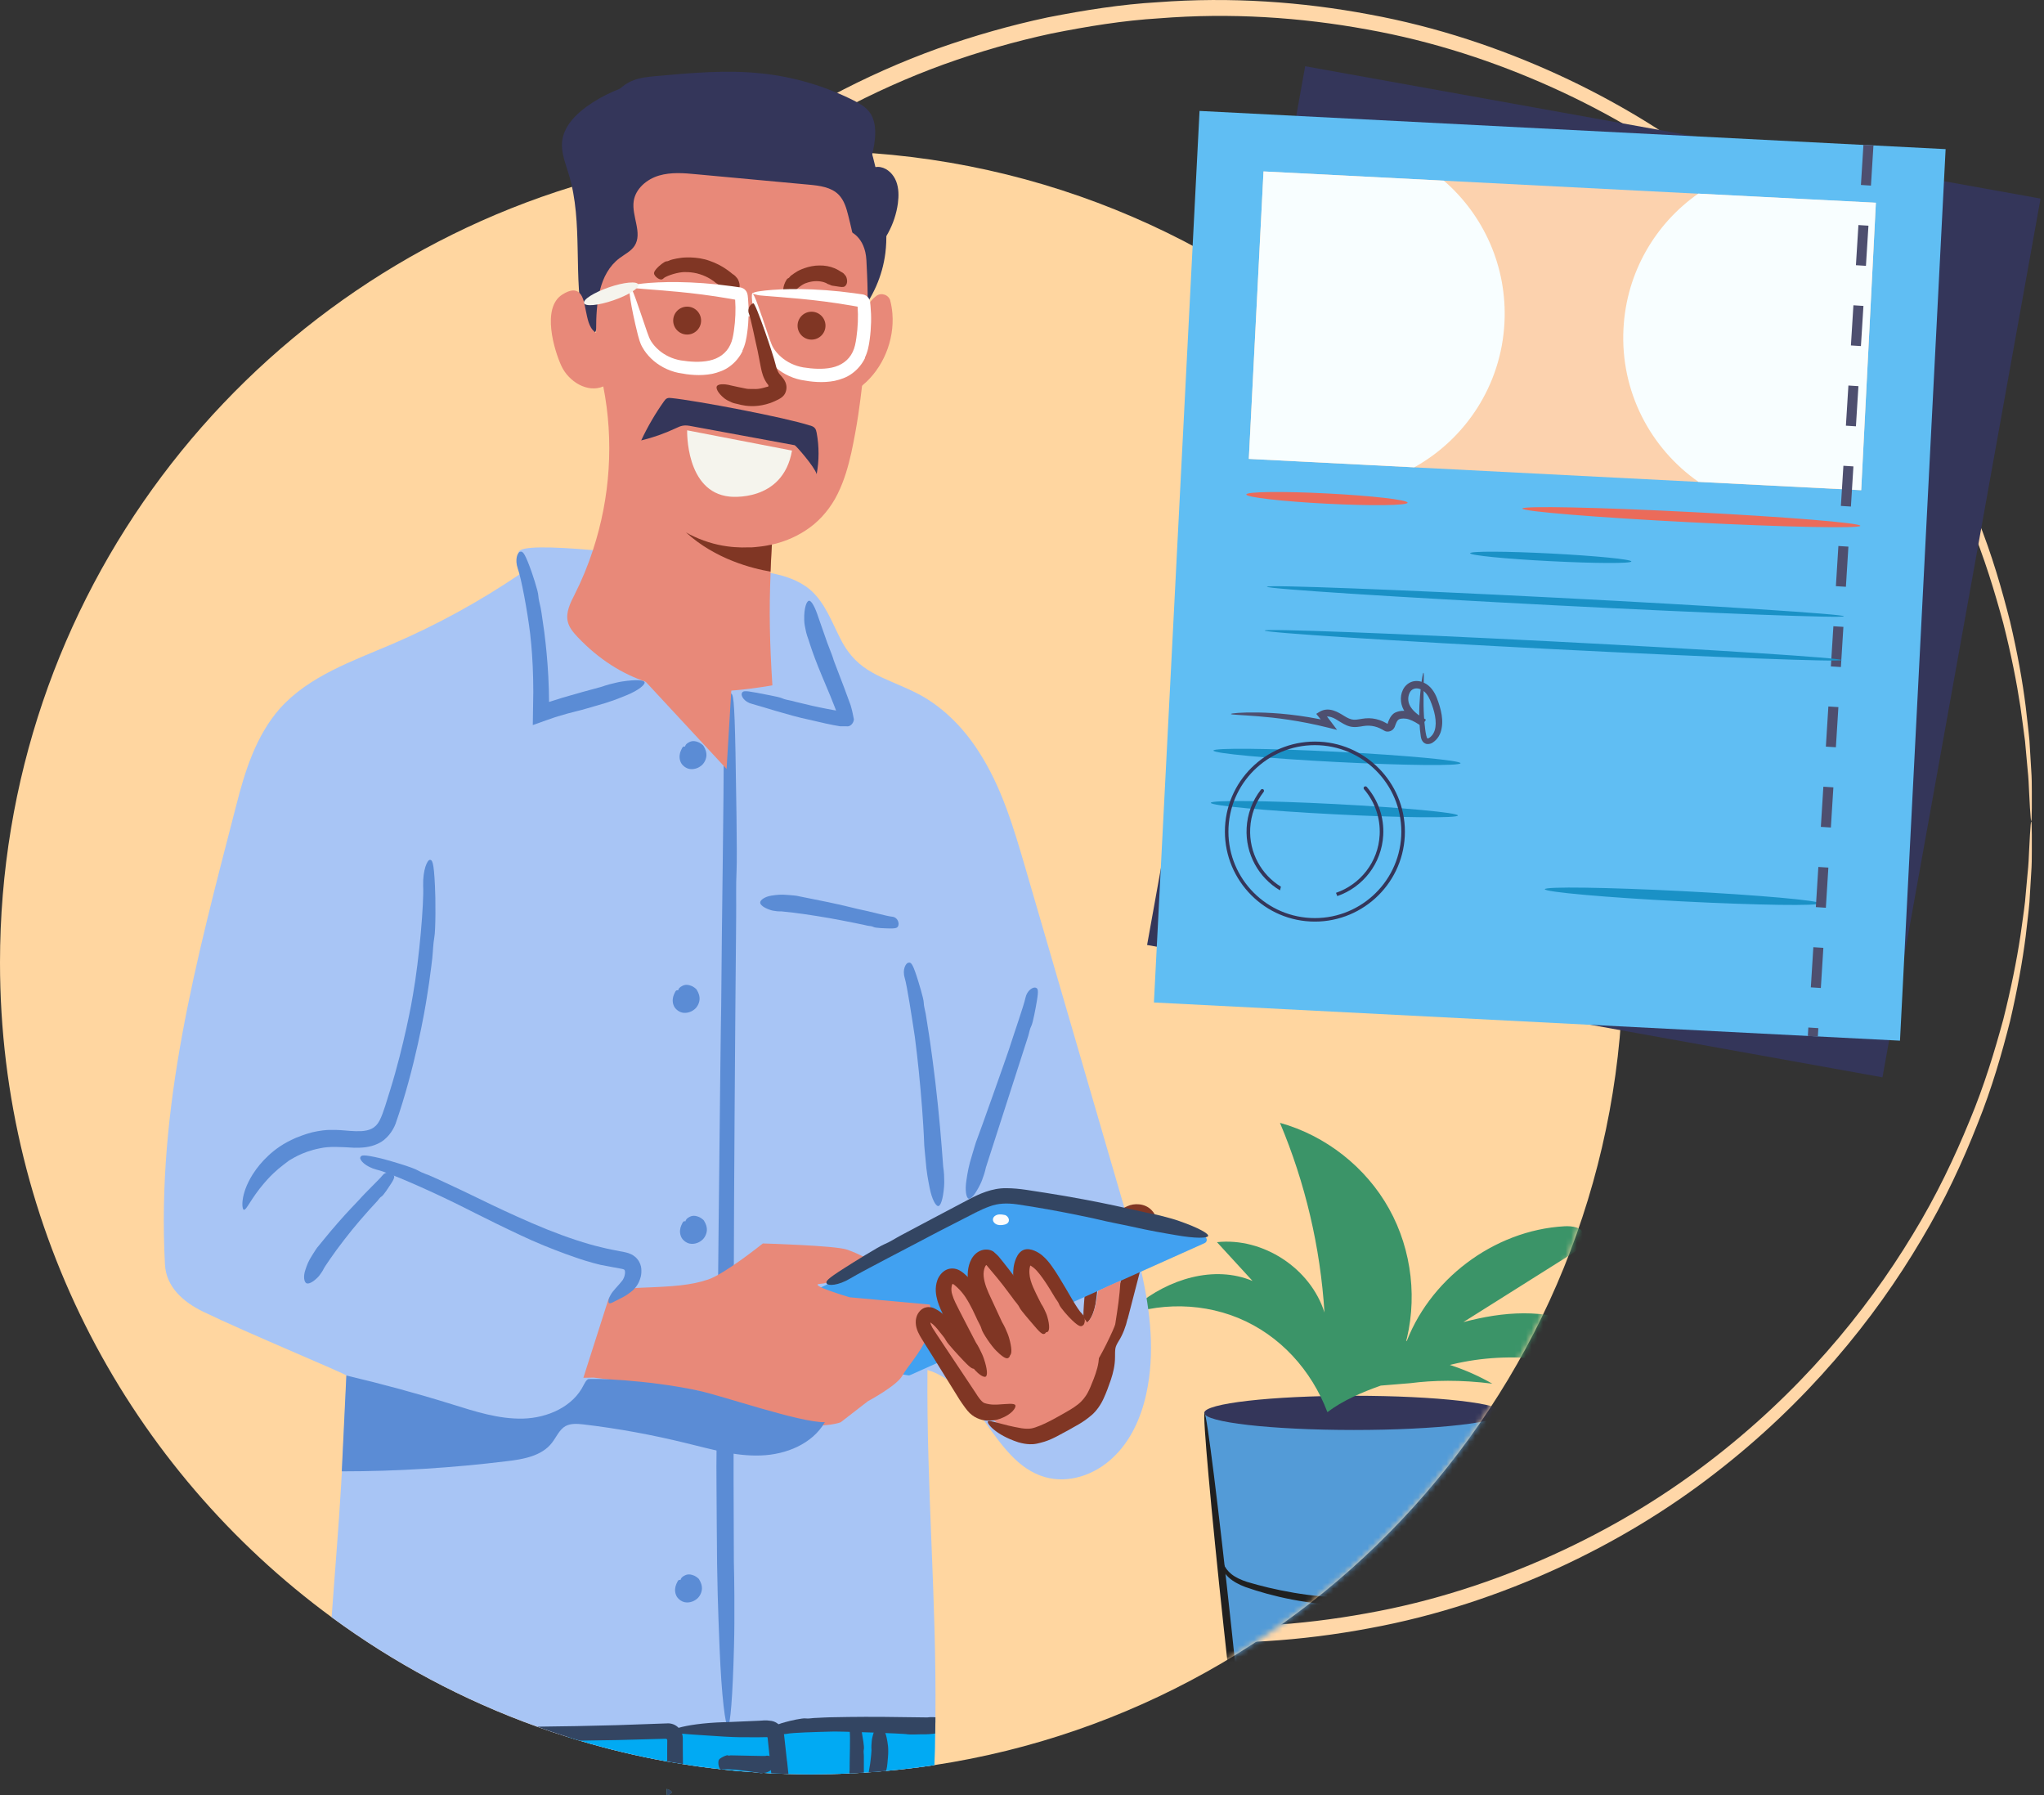 <svg width="361" height="317" viewBox="0 0 361 317" fill="none" xmlns="http://www.w3.org/2000/svg">
<rect x="0" y="0" width="361" height="317" fill="#333333" stroke="none"/>
<g clip-path="url(#clip0_1596_17890)">
<path d="M69.894 144.995C69.945 137.121 70.577 129.297 71.79 121.625C72.978 113.941 74.938 106.433 77.326 99.153C78.489 95.5 79.93 91.962 81.333 88.423C82.117 86.691 82.9 84.96 83.684 83.228C84.429 81.484 85.377 79.841 86.212 78.147C89.725 71.474 93.618 65.04 98.067 59.1C115.635 35.086 140.003 17.796 165.623 8.569C172.056 6.294 178.54 4.449 185.036 3.071C191.545 1.795 198.042 0.758 204.488 0.392C217.367 -0.582 229.968 0.316 241.874 2.553C253.793 4.739 264.966 8.506 275.178 13.182C285.39 17.871 294.655 23.534 302.782 29.828C319.111 42.391 331.055 57.103 339.321 71.132C343.505 78.134 346.677 85.073 349.243 91.557C351.859 98.041 353.591 104.196 355.006 109.745C356.321 115.331 357.218 120.349 357.762 124.722C358.002 126.908 358.267 128.931 358.431 130.789C358.545 132.647 358.646 134.328 358.735 135.832C358.848 137.336 358.849 138.663 358.849 139.8C358.849 140.938 358.849 141.898 358.849 142.669C358.836 144.211 358.798 144.995 358.747 144.995C358.697 144.995 358.621 144.211 358.52 142.669C358.482 141.898 358.431 140.95 358.368 139.813C358.318 138.675 358.267 137.348 358.103 135.857C357.964 134.366 357.812 132.697 357.648 130.852C357.433 129.019 357.117 127.01 356.839 124.848C356.182 120.513 355.208 115.559 353.806 110.048C352.314 104.575 350.507 98.508 347.84 92.126C345.224 85.743 342.013 78.931 337.804 72.055C329.488 58.291 317.595 43.895 301.429 31.648C293.378 25.505 284.24 19.995 274.179 15.457C264.119 10.92 253.135 7.28 241.419 5.194C229.728 3.058 217.354 2.224 204.728 3.235C198.408 3.615 192.051 4.651 185.668 5.928C179.298 7.293 172.953 9.125 166.672 11.375C141.608 20.488 117.797 37.462 100.645 60.983C96.297 66.81 92.506 73.104 89.068 79.638C88.246 81.294 87.324 82.899 86.591 84.606C85.832 86.299 85.061 87.993 84.303 89.686C82.938 93.15 81.522 96.6 80.385 100.19C78.059 107.305 76.138 114.649 74.988 122.169C73.8 129.676 73.181 137.323 73.13 145.033C73.181 152.73 73.8 160.377 74.988 167.897C76.138 175.417 78.059 182.748 80.385 189.876C81.51 193.453 82.925 196.916 84.303 200.379C85.074 202.073 85.832 203.767 86.591 205.46C87.324 207.166 88.246 208.772 89.068 210.427C92.493 216.962 96.297 223.256 100.645 229.083C117.797 252.604 141.608 269.591 166.672 278.691C172.966 280.928 179.311 282.761 185.668 284.138C192.051 285.415 198.396 286.451 204.728 286.83C217.354 287.829 229.728 287.007 241.419 284.871C253.135 282.786 264.119 279.146 274.179 274.608C284.24 270.058 293.391 264.56 301.429 258.418C317.595 246.158 329.488 231.775 337.804 218.011C342.013 211.135 345.224 204.323 347.84 197.94C350.507 191.557 352.314 185.49 353.806 180.018C355.196 174.507 356.182 169.553 356.839 165.217C357.13 163.044 357.446 161.047 357.648 159.214C357.812 157.369 357.964 155.7 358.103 154.209C358.267 152.717 358.318 151.39 358.368 150.253C358.431 149.115 358.482 148.155 358.52 147.396C358.608 145.854 358.684 145.071 358.747 145.071C358.811 145.071 358.836 145.854 358.849 147.396C358.849 148.167 358.849 149.128 358.849 150.265C358.849 151.416 358.848 152.743 358.735 154.234C358.646 155.738 358.545 157.419 358.431 159.277C358.28 161.135 358.002 163.145 357.762 165.344C357.205 169.717 356.308 174.735 355.006 180.321C353.591 185.87 351.859 192.025 349.243 198.509C346.69 205.005 343.517 211.931 339.321 218.933C331.043 232.963 319.111 247.662 302.782 260.238C294.655 266.532 285.39 272.194 275.178 276.883C264.966 281.56 253.793 285.326 241.874 287.513C229.968 289.75 217.367 290.647 204.488 289.674C198.042 289.308 191.558 288.271 185.036 286.995C178.54 285.617 172.056 283.772 165.623 281.497C139.991 272.27 115.623 254.98 98.067 230.966C93.618 225.013 89.725 218.592 86.212 211.919C85.377 210.225 84.429 208.582 83.684 206.838C82.9 205.106 82.117 203.375 81.333 201.643C79.93 198.104 78.476 194.565 77.326 190.913C74.938 183.633 72.966 176.125 71.79 168.44C70.577 160.756 69.945 152.945 69.894 145.071V144.995Z" fill="#FFD7A8"/>
<path d="M286.666 169.969C286.666 241.759 233.898 301.226 165.028 311.678C162.21 312.108 159.366 312.449 156.497 312.702C155.473 312.803 154.449 312.892 153.425 312.955C153.135 312.98 152.857 312.993 152.566 313.005C151.719 313.069 150.872 313.119 150.025 313.145C147.814 313.258 145.577 313.309 143.339 313.309C141.962 313.309 140.597 313.284 139.232 313.246C138.221 313.22 137.21 313.182 136.198 313.132C135.769 313.107 135.326 313.094 134.884 313.056H134.833C134.454 313.043 134.088 313.018 133.708 312.98H133.696C131.636 312.854 129.588 312.677 127.553 312.437C127.44 312.437 127.338 312.424 127.225 312.399C125 312.159 122.788 311.868 120.602 311.501C119.667 311.362 118.744 311.211 117.821 311.046C112.576 310.099 107.432 308.873 102.402 307.368H102.389L100.089 306.661C98.344 306.117 96.6 305.536 94.881 304.904C81.787 300.215 69.578 293.655 58.569 285.566C23.054 259.479 0 217.416 0 169.969C0 105.536 42.518 51.036 101.037 32.987C114.409 28.867 128.615 26.643 143.339 26.643C143.858 26.643 144.388 26.643 144.907 26.668H144.919C147.978 26.68 150.986 26.807 153.994 27.034C154.019 27.034 154.045 27.034 154.083 27.047C228.223 32.532 286.666 94.426 286.666 169.969Z" fill="#FFD6A0"/>
<mask id="mask0_1596_17890" style="mask-type:luminance" maskUnits="userSpaceOnUse" x="0" y="26" width="287" height="288">
<path d="M286.666 169.97C286.666 241.76 233.898 301.227 165.028 311.679C162.21 312.109 159.366 312.45 156.497 312.703C155.473 312.804 154.449 312.893 153.425 312.956C153.135 312.981 152.857 312.994 152.566 313.006C151.719 313.07 150.872 313.12 150.025 313.145C147.814 313.259 145.577 313.31 143.339 313.31C141.962 313.31 140.597 313.285 139.232 313.247C138.221 313.221 137.21 313.183 136.198 313.133C135.769 313.108 135.326 313.095 134.884 313.057H134.833C134.454 313.044 134.088 313.019 133.708 312.981H133.696C131.636 312.855 129.588 312.678 127.553 312.438C127.44 312.438 127.338 312.425 127.225 312.4C125 312.16 122.788 311.869 120.602 311.502C119.667 311.363 118.744 311.212 117.821 311.047C112.576 310.099 107.432 308.874 102.402 307.369H102.389L100.089 306.662C98.344 306.118 96.6 305.537 94.881 304.905C81.787 300.216 69.578 293.656 58.569 285.567C23.054 259.48 0 217.417 0 169.97C0 105.536 42.518 51.037 101.037 32.988C114.409 28.868 128.615 26.644 143.339 26.644C143.858 26.644 144.388 26.644 144.907 26.669H144.919C147.978 26.681 150.986 26.808 153.994 27.035C154.019 27.035 154.045 27.035 154.083 27.048C228.223 32.533 286.666 94.427 286.666 169.97Z" fill="white"/>
</mask>
<g mask="url(#mask0_1596_17890)">
<path d="M265.543 249.482C265.543 249.482 261.701 283.014 259.995 293.289C255.343 301.126 222.457 300.784 217.805 292.948C216.099 282.672 212.699 249.482 212.699 249.482L239.127 248.585L265.556 249.482H265.543Z" fill="#539BD7"/>
<path d="M239.116 252.503C253.712 252.503 265.544 251.151 265.544 249.483C265.544 247.814 253.712 246.462 239.116 246.462C224.52 246.462 212.688 247.814 212.688 249.483C212.688 251.151 224.52 252.503 239.116 252.503Z" fill="#34365A"/>
<path d="M238.764 282.129C246.094 282.18 252.641 280.676 257.128 279.02C258.241 278.603 259.176 278.123 259.896 277.554C260.617 276.998 261.084 276.353 261.375 275.785C261.956 274.622 261.83 273.838 261.956 273.838C262.02 273.8 262.348 274.622 261.855 275.999C261.602 276.669 261.135 277.44 260.376 278.135C259.631 278.831 258.62 279.425 257.482 279.918C252.97 281.851 246.271 283.558 238.751 283.494C231.231 283.456 224.583 281.864 219.957 280.234C218.794 279.804 217.758 279.235 216.999 278.54C216.241 277.832 215.811 277.023 215.609 276.328C215.217 274.9 215.723 274.116 215.761 274.167C215.887 274.179 215.609 274.95 216.102 276.151C216.342 276.733 216.797 277.402 217.492 277.958C218.2 278.527 219.148 278.97 220.273 279.336C224.848 280.701 231.433 282.117 238.751 282.155L238.764 282.129Z" fill="#202020"/>
<path d="M217.464 287.223C219.701 308.04 221.218 324.951 220.839 325.001C220.472 325.039 218.361 308.191 216.124 287.375C213.887 266.558 212.37 249.647 212.75 249.597C213.129 249.546 215.227 266.407 217.464 287.223Z" fill="#202020"/>
<path d="M262.167 285.529C259.93 306.346 257.82 323.193 257.453 323.156C257.087 323.118 258.603 306.207 260.828 285.377C263.065 264.561 265.176 249.457 265.542 249.495C265.909 249.533 264.392 264.7 262.167 285.529Z" fill="#202020"/>
<path d="M236.74 245.249C239.091 240.522 244.437 238.222 249.404 236.402C256.179 233.924 263.231 231.637 270.448 231.927C277.665 232.218 285.147 235.618 288.484 242.013C288.686 242.392 288.876 242.835 288.749 243.252C288.459 244.225 287.031 243.998 286.095 243.606C276.275 239.397 264.773 238.436 254.498 241.445C248.153 243.302 239.672 245.363 234.439 249.357C231.634 241.95 226.085 235.77 218.691 232.724C211.436 229.741 202.905 230.019 195.852 233.469C193.059 234.834 190.43 236.743 188.762 239.372C187.094 242.001 186.5 245.426 187.726 248.295C191.315 241.874 195.044 235.289 200.693 230.575C206.343 225.861 214.444 223.333 221.219 226.189C219.121 223.902 217.023 221.614 214.937 219.339C223.077 218.467 231.457 223.952 233.921 231.763C233.201 220.261 230.534 208.886 226.06 198.27C234.149 200.519 241.252 206.106 245.334 213.449C249.417 220.78 250.428 229.766 248.077 237.83C252.172 226.025 263.813 217.228 276.3 216.533C277.665 216.457 279.371 216.697 279.801 217.999C280.256 219.389 278.84 220.628 277.602 221.399C268.059 227.403 258.517 233.419 248.974 239.422C254.093 240.092 259.086 241.761 263.56 244.326C257.91 243.606 253.095 243.72 249.088 244.238" fill="#3B9468"/>
</g>
<path d="M118.616 316.457C118.616 316.621 118.338 316.823 117.807 317C117.782 316.886 117.77 316.76 117.77 316.633C117.77 316.52 117.77 316.267 117.77 315.9C118.313 316.09 118.604 316.28 118.604 316.457H118.616Z" fill="#FFA902"/>
<path d="M202.441 246.158C201.519 250.354 199.673 254.512 196.488 257.444C193.341 260.415 188.741 262.032 184.544 260.819C179.742 259.441 176.797 255.043 173.763 250.796C171.804 248.041 169.795 245.349 167.229 243.579C166.192 242.846 165.055 242.278 163.804 241.911C163.614 262.791 165.421 282.432 165.207 303.223V303.868L165.156 306.067C165.143 307.925 165.106 309.795 165.03 311.679C162.211 312.108 159.367 312.45 156.498 312.702C155.475 312.804 154.451 312.892 153.427 312.955C153.136 312.98 152.858 312.993 152.568 313.006C151.721 313.069 150.874 313.119 150.027 313.145C147.815 313.259 145.578 313.309 143.341 313.309C141.963 313.309 140.598 313.284 139.233 313.246C138.222 313.221 137.211 313.183 136.2 313.132C135.77 313.107 135.328 313.094 134.886 313.056H134.835C134.734 313.069 134.241 313.132 134.127 313.056C134.102 313.044 133.95 313.018 133.71 312.98H133.697C131.637 312.854 129.59 312.677 127.555 312.437C127.517 312.45 127.479 312.45 127.454 312.462C127.365 312.5 127.289 312.475 127.226 312.399C125.002 312.159 122.79 311.868 120.603 311.502C119.668 311.363 118.745 311.211 117.823 311.047C112.578 310.099 107.434 308.873 102.403 307.369H102.391L100.09 306.661C98.346 306.117 96.602 305.536 94.883 304.904C81.789 300.215 69.58 293.655 58.571 285.566C59.127 277.755 59.784 270.172 60.277 261.767C60.303 261.173 60.328 260.516 60.404 259.821C60.454 258.708 60.517 257.495 60.568 256.244C60.631 254.993 60.694 253.691 60.758 252.401C60.795 251.542 60.833 250.708 60.871 249.899C60.871 249.848 60.871 249.785 60.884 249.735C60.897 249.482 60.909 249.242 60.922 248.989C60.985 247.51 61.048 246.17 61.099 245.109C61.111 244.818 61.124 244.553 61.137 244.3C61.149 243.984 61.162 243.718 61.175 243.478C61.187 243.251 61.2 243.049 61.2 242.897C61.2 242.644 43.455 235.288 35.897 231.623C32.332 229.891 29.349 227.237 29.135 223.294C27.643 195.387 34.544 170.02 41.685 142.353C43.252 136.16 45.224 129.866 49.458 125.076C54.59 119.363 62.249 116.734 69.339 113.701C77.15 110.339 84.683 106.206 91.736 101.441C92.052 101.226 92.368 101.011 92.684 100.796C92.343 99.734 91.976 98.66 91.597 97.611C91.597 97.598 91.584 97.586 91.584 97.573C91.584 96.36 97.423 96.499 104.716 97.143C116.104 98.142 131.043 100.392 132.737 100.657C133.836 100.796 134.961 100.948 136.074 101.175C138.614 101.656 141.079 102.464 143.038 104.095C145.692 106.345 146.893 109.833 148.51 112.942C151.481 118.794 155.98 119.502 161.339 122.118C166.155 124.393 170.098 128.375 172.916 132.811C176.948 139.054 179.059 146.284 181.144 153.425C186.933 173.344 192.772 193.276 198.561 213.195C198.561 213.208 198.574 213.233 198.574 213.246C198.7 213.688 198.839 214.143 198.966 214.598C199.067 214.965 199.18 215.331 199.281 215.698C199.307 215.786 199.332 215.875 199.357 215.976C199.408 216.153 199.458 216.33 199.509 216.507C199.699 217.151 199.876 217.808 200.065 218.466C200.141 218.756 200.217 219.047 200.293 219.325C200.71 220.867 201.102 222.409 201.455 223.964C201.506 224.153 201.544 224.318 201.569 224.494C203.2 231.699 204.008 239.004 202.441 246.158Z" fill="#A8C5F5"/>
<path d="M129.055 122.447C129.497 122.51 129.712 123.206 129.901 133.001C129.99 137.93 130.217 150.822 130.091 153.653C129.952 156.484 130.053 159.164 130.015 161.957L129.99 165.294C129.952 169.755 129.914 174.141 129.876 178.16C129.851 182.546 129.636 206.548 129.585 229.639C129.585 241.191 129.56 252.516 129.56 261.047C129.585 269.578 129.611 275.342 129.611 275.746C129.649 277.377 129.699 280.157 129.699 281.712C129.699 286.262 129.724 287.425 129.636 290.673C129.408 299.659 128.979 304.753 128.549 304.803C128.132 304.841 127.437 299.773 127.083 290.863C126.83 284.417 126.628 279.652 126.59 269.288C126.59 267.405 126.489 258.355 126.552 256.13C126.527 253.944 127.26 181.257 127.374 177.629C127.475 162.627 127.866 139.447 127.803 132.849C127.74 126.252 128.625 122.409 129.067 122.473L129.055 122.447Z" fill="#5B8CD5"/>
<path d="M103.158 57.849C101.111 48.977 103.095 39.447 100.441 30.726C99.872 28.843 99.076 26.934 99.278 24.988C99.556 22.435 101.49 20.362 103.563 18.858C109.516 14.523 117.162 13.233 124.531 13.183C132.709 13.132 141.151 14.561 148.014 19.022C149.417 19.932 150.77 20.994 151.781 22.321C153.411 24.47 154.068 27.174 154.688 29.803C155.838 34.682 156.988 39.7 156.369 44.679C155.863 48.711 154.157 52.592 151.528 55.701C151.06 50.708 150.593 45.716 150.112 40.723C149.948 38.916 149.695 36.944 148.381 35.693C146.927 34.303 144.678 34.29 142.668 34.366C134.263 34.669 125.858 34.96 117.453 35.263C116.606 35.289 115.671 35.352 115.026 35.908C113.864 36.919 114.306 38.764 114.18 40.306C113.838 44.515 108.833 46.702 107.102 50.557C106.356 52.212 106.255 54.083 105.952 55.878C105.648 57.672 105.016 59.556 103.563 60.643C103.083 59.227 102.602 57.824 102.122 56.408L103.184 57.875L103.158 57.849Z" fill="#34365A"/>
<path d="M152.264 68.111C152.264 68.111 152.264 68.111 152.239 68.111C151.708 68.541 151.164 68.933 150.57 69.274C150.899 76.491 148.396 83.809 143.695 89.307C142.165 91.101 142.001 92.138 139.764 94.135L136.402 95.159C136.377 95.487 136.364 95.816 136.339 96.132C136.238 97.813 136.162 99.393 136.098 100.922C136.098 100.998 136.098 101.074 136.098 101.149C135.82 107.836 135.934 113.586 136.414 121.018C135.568 121.157 134.733 121.309 133.912 121.41C126.897 122.434 120.3 122.484 114.208 120.437C109.885 118.996 105.815 116.481 102.024 112.499C101.278 111.703 100.532 110.844 100.279 109.769C99.888 108.114 100.747 106.433 101.518 104.916C102.782 102.413 103.856 99.797 104.728 97.118C107.774 87.866 108.444 77.818 106.548 68.237C103.755 69.438 100.431 67.378 99.154 64.623C97.878 61.867 95.616 54.385 99.281 52.034C100.81 51.048 101.733 51.149 102.314 51.693C103.085 52.413 103.262 53.955 103.452 54.789C103.755 56.18 103.97 57.81 105.095 58.657C105.158 58.695 105.221 58.745 105.284 58.783V58.227C105.284 53.563 105.739 48.343 109.43 45.576C110.34 44.893 111.427 44.375 112.059 43.427C113.538 41.177 111.528 38.182 111.92 35.515C112.249 33.303 114.246 31.635 116.382 31.003C118.53 30.371 120.818 30.56 123.03 30.775C129.653 31.395 136.25 32.001 142.86 32.608C144.756 32.785 146.804 33.038 148.131 34.39C149.079 35.363 149.483 36.728 149.812 38.055C150.279 39.888 150.697 41.746 151.05 43.617C151.758 47.181 152.239 50.783 152.529 54.398L152.63 55.813C152.719 55.181 152.921 54.575 153.237 54.019C153.427 53.677 153.641 53.361 153.894 53.071C154.16 52.767 154.45 52.489 154.779 52.249C155.664 51.592 156.991 52.059 157.244 53.134C157.244 53.134 157.244 53.134 157.244 53.146C157.433 53.867 157.547 54.625 157.61 55.358C157.989 60.098 155.967 65.052 152.289 68.073L152.264 68.111Z" fill="#E88979"/>
<path d="M153.222 53.363C153.222 53.615 153.222 53.843 153.197 54.058C153.197 54.361 153.172 54.601 153.159 54.778C153.007 55.992 153.071 57.129 153.007 58.33L152.932 59.758C152.818 61.667 152.679 63.55 152.527 65.269C152.502 65.458 152.489 65.724 152.464 66.065C152.413 66.583 152.338 67.266 152.249 68.1V68.138C152.097 69.515 151.87 71.272 151.579 73.269C151.276 75.279 150.871 77.529 150.366 79.892C149.835 82.256 149.14 84.783 147.964 87.16C146.814 89.536 145.032 91.697 143.01 93.163C140.988 94.642 138.826 95.527 136.931 96.019C136.931 96.019 136.931 96.019 136.905 96.019C136.716 96.057 136.526 96.108 136.349 96.146C136.273 96.171 136.198 96.184 136.134 96.197C136.134 96.197 136.109 96.197 136.096 96.197C135.882 96.234 135.679 96.272 135.477 96.323C135.351 96.348 135.237 96.361 135.098 96.386C134.693 96.449 134.302 96.513 133.948 96.538C133.733 96.576 133.518 96.588 133.316 96.601C133.152 96.601 132.987 96.626 132.823 96.639C132.747 96.639 132.671 96.639 132.595 96.639C132.469 96.639 132.343 96.639 132.216 96.639C131.066 96.677 130.358 96.588 130.282 96.601C130.143 96.601 129.992 96.601 129.815 96.601C129.613 96.601 129.423 96.563 129.208 96.55C128.614 96.513 127.995 96.437 127.59 96.348C125.581 95.918 125.075 95.779 123.723 95.236C123.318 95.059 122.927 94.882 122.585 94.705C122.37 94.604 122.168 94.503 121.953 94.402C121.701 94.275 121.448 94.124 121.195 93.985C119.299 92.885 118.478 91.937 118.617 91.697C118.831 91.293 121.005 91.924 124.532 92.822C125.821 93.138 126.933 93.327 128.248 93.479C129.549 93.618 131.053 93.757 133.063 93.606C133.43 93.58 134.491 93.466 135.54 93.214C136.589 92.974 137.613 92.607 138.03 92.481C138.207 92.392 140.103 91.836 142.214 90.067C144.362 88.36 146.233 85.061 147.231 81.308C149.266 73.712 149.987 65.61 150.063 64.877C150.53 60.049 150.935 46.601 150.909 45.956C150.909 45.88 150.897 45.779 150.871 45.653C150.631 44.339 149.367 40.736 149.645 40.736C150.1 40.736 152.793 41.798 153.02 45.944C153.083 47.182 153.21 49.609 153.235 51.644C153.235 51.947 153.235 52.251 153.235 52.529C153.235 52.819 153.235 53.072 153.235 53.325L153.222 53.363Z" fill="#E88979"/>
<path d="M115.71 48.711C115.457 48.357 115.343 48.117 116.013 47.371C116.342 46.992 117.391 46.12 117.719 46.145C118.023 46.145 118.25 45.956 118.528 45.88L118.857 45.791C119.299 45.678 119.742 45.602 120.146 45.551C120.563 45.463 123.078 45.235 125.328 46.057C126.44 46.436 127.451 46.979 128.172 47.472C128.892 47.953 129.322 48.344 129.36 48.37C129.512 48.446 129.739 48.623 129.853 48.736C130.156 49.09 130.257 49.153 130.396 49.469C130.788 50.341 130.649 51.024 130.308 51.251C129.954 51.492 129.183 51.492 128.513 51.175C128.02 50.948 127.654 50.809 127.034 50.341C126.921 50.253 126.327 49.924 126.213 49.785C126.175 49.722 125.012 48.837 123.597 48.42C122.194 47.953 120.626 48.041 120.487 48.066C119.287 48.18 117.479 48.787 117.113 49.217C116.746 49.596 116.013 49.103 115.735 48.736L115.71 48.711Z" fill="#803624"/>
<path d="M138.815 51.845C138.423 51.643 138.221 51.504 138.386 50.695C138.436 50.278 138.891 49.254 139.144 49.166C139.397 49.09 139.472 48.862 139.649 48.711L139.864 48.547C140.155 48.319 140.458 48.142 140.736 47.965C141.014 47.763 142.809 46.865 144.73 46.878C145.666 46.853 146.639 47.055 147.334 47.346C148.029 47.624 148.472 47.965 148.509 47.978C148.648 48.041 148.889 48.18 149.002 48.294C149.306 48.635 149.407 48.723 149.521 49.065C149.824 50.063 149.318 50.632 148.927 50.67C148.497 50.72 147.814 50.543 147.422 50.505C147.106 50.455 146.93 50.48 146.563 50.278C146.5 50.24 146.121 50.152 146.045 50.063C146.045 50.013 145.211 49.621 144.149 49.646C143.113 49.646 142.076 50.076 141.988 50.139C141.229 50.531 140.193 51.428 140.142 51.845C140.067 52.212 139.232 52.022 138.815 51.833V51.845Z" fill="#803624"/>
<path d="M196.877 217.479C197.08 216.38 197.737 215.381 198.672 214.774C199.607 214.168 200.783 213.953 201.87 214.206C202.173 214.281 202.489 214.395 202.717 214.61C203.033 214.926 201.87 218.402 200.517 218.49C199.216 218.579 198.027 217.77 196.738 217.58L196.865 217.479H196.877Z" fill="#FCFCFC"/>
<path d="M175.669 250.948C179.436 253.716 184.959 253.337 188.801 250.695C192.656 248.053 194.919 243.516 195.601 238.89C195.69 238.258 195.69 237.487 195.159 237.159C194.653 236.843 193.971 237.159 193.604 237.626C193.238 238.094 193.099 238.688 192.859 239.231C192.277 240.521 191.102 241.456 189.825 242.075C188.549 242.694 187.171 243.023 185.806 243.402C182.52 244.312 179.309 245.538 176.238 247.055C175.543 247.396 174.785 247.826 174.57 248.572C174.368 249.242 174.684 249.987 175.177 250.48C175.669 250.973 176.327 251.276 176.971 251.567L175.682 250.948H175.669Z" fill="#E88979"/>
<path d="M158.682 163.348C158.568 163.777 158.429 163.98 157.077 163.942C156.394 163.929 154.625 163.879 154.284 163.689C153.93 163.499 153.55 163.537 153.184 163.449L152.742 163.348C152.148 163.221 151.579 163.095 151.048 162.994C150.467 162.88 147.294 162.223 144.223 161.743C142.681 161.49 141.164 161.288 140.027 161.148C138.877 161.022 138.106 160.934 138.055 160.934C137.827 160.934 137.461 160.934 137.246 160.908C136.639 160.82 136.475 160.82 136.058 160.681C134.883 160.289 134.225 159.771 134.263 159.341C134.289 158.924 135.047 158.33 136.286 158.14C137.183 158.014 137.853 157.9 139.268 158.039C139.521 158.065 140.772 158.14 141.063 158.254C141.215 158.279 143.73 158.798 146.27 159.303C148.811 159.834 151.351 160.479 151.591 160.529C153.614 160.921 156.672 161.793 157.57 161.869C158.48 161.945 158.796 162.893 158.682 163.322V163.348Z" fill="#5B8CD5"/>
<path d="M199.141 232.886C198.863 234.15 198.307 235.667 197.574 236.805C197.245 237.348 197.068 237.715 197.005 238.056C196.929 238.435 196.929 238.991 196.929 239.648C196.929 241.077 196.588 242.467 196.196 243.63C195.792 244.805 195.425 245.829 194.92 246.928C194.439 248.003 193.706 249.077 192.859 249.823C191.166 251.302 189.738 251.896 188.777 252.49C187.753 253.033 187.134 253.362 187.058 253.412C186.401 253.791 185.213 254.348 184.48 254.562C183.949 254.727 183.507 254.828 183.127 254.916C182.622 255.017 182.23 255.03 181.876 255.017C181.181 254.992 180.625 254.891 179.854 254.676C175.746 253.336 174.217 251.276 174.482 250.986C174.748 250.644 176.858 251.605 180.423 252.199C181.055 252.287 181.636 252.313 182.116 252.237C182.483 252.186 183.115 251.971 183.696 251.731C184.897 251.251 186.237 250.518 188.183 249.406C188.537 249.203 189.561 248.635 190.357 248.003C191.166 247.383 191.646 246.663 191.886 246.296C191.937 246.208 192.202 245.804 192.556 244.982C192.897 244.16 193.441 242.897 193.795 241.569C193.972 240.874 194.085 240.255 194.085 239.421C194.085 238.991 194.085 238.473 194.174 237.892C194.25 237.31 194.477 236.602 194.755 236.109C195.349 235.06 195.754 234.517 196.057 233.632C196.373 232.785 196.588 231.837 196.803 230.839C197.65 226.744 198.939 222.712 200.165 219.691C200.481 218.946 200.771 218.238 201.037 217.618C201.302 216.999 201.593 216.418 201.681 216.114C201.833 215.596 201.568 215.457 201.53 215.394C201.214 215.129 200.708 215.04 200.064 215.306C199.432 215.558 198.711 216.114 198.092 216.708C196.841 217.909 195.956 219.565 195.337 221.221C194.085 224.545 193.82 227.843 193.63 229.246C193.34 232.09 192.24 233.657 191.798 233.607C191.355 233.544 191.178 233.228 191.545 228.943C191.671 227.856 191.735 225.922 192.076 224.039C192.379 222.169 192.935 220.386 193.251 219.792C193.858 218.592 194.351 217.391 195.185 216.266C195.526 215.824 195.88 215.394 196.272 215.002C197.094 214.206 197.902 213.511 199.128 212.98C200.304 212.436 202.2 212.449 203.375 213.675C203.704 214.004 204.197 214.636 204.26 215.622C204.31 216.708 203.881 217.467 203.628 218.073C203.072 219.337 202.415 220.968 201.757 222.876L199.154 232.924L199.141 232.886Z" fill="#803624"/>
<path d="M75.909 151.832C76.339 151.832 76.617 152.11 76.819 156.42C76.945 158.581 76.958 164.269 76.705 165.52C76.49 166.759 76.478 167.947 76.351 169.173L76.174 170.639C75.934 172.598 75.656 174.519 75.365 176.263C75.062 178.222 73.318 188.561 69.868 198.42C69.375 199.734 68.275 201.263 66.746 201.946C65.254 202.654 63.788 202.679 62.55 202.666C60.022 202.527 58.202 202.388 56.495 202.767C53.133 203.412 51.2 204.903 51.061 204.916C50.53 205.308 49.645 205.99 49.177 206.382C47.812 207.583 47.509 207.949 46.65 208.923C44.286 211.665 43.528 213.751 43.06 213.612C42.719 213.586 42.365 210.983 44.615 207.393C45.424 206.117 46.283 205.106 47.408 204.044C48.545 202.995 49.999 201.895 52.249 200.922C52.666 200.758 53.867 200.265 55.156 199.936C56.445 199.633 57.797 199.494 58.328 199.519C58.455 199.532 59.137 199.494 60.148 199.557C61.134 199.62 62.461 199.797 63.801 199.734C65.178 199.646 66.291 199.279 67.024 197.889C67.744 196.486 68.313 194.325 68.92 192.441C71.346 184.643 72.825 176.491 72.926 175.707C74.064 169.312 74.898 159.264 74.734 156.407C74.67 153.564 75.467 151.845 75.922 151.832H75.909Z" fill="#5B8CD5"/>
<path d="M69.4 207.356C69.703 207.685 69.792 207.9 69.059 209.024C68.692 209.593 67.744 211.059 67.403 211.262C67.062 211.464 66.897 211.792 66.644 212.07L66.341 212.399C65.937 212.841 65.545 213.271 65.178 213.663C64.787 214.105 62.651 216.481 60.78 218.933C59.832 220.147 58.947 221.373 58.303 222.308C57.658 223.243 57.228 223.888 57.216 223.938C57.127 224.141 56.95 224.469 56.824 224.634C56.47 225.127 56.407 225.266 56.091 225.582C55.219 226.441 54.461 226.795 54.094 226.58C53.727 226.365 53.525 225.43 53.93 224.242C54.22 223.382 54.423 222.738 55.206 221.537C55.358 221.322 55.99 220.248 56.23 220.046C56.344 219.945 57.924 217.91 59.642 215.963C61.336 214.004 63.169 212.146 63.333 211.957C64.686 210.415 67.011 208.253 67.567 207.533C68.123 206.8 69.084 207.04 69.387 207.356H69.4Z" fill="#5B8CD5"/>
<path d="M176.429 212.058L126.593 236.261C126.049 236.527 126.176 237.323 126.757 237.424L160.402 242.859C160.516 242.884 160.642 242.859 160.756 242.808L212.766 219.502C213.322 219.249 213.221 218.44 212.627 218.339L176.808 212.02C176.681 211.994 176.555 212.02 176.429 212.07V212.058Z" fill="#41A1F1"/>
<path d="M173.42 248.332C168.377 244.856 164.585 239.687 163.7 233.632C163.637 233.165 163.587 232.659 163.789 232.217C163.991 231.775 164.547 231.484 164.964 231.699C165.154 231.8 165.28 231.977 165.407 232.154C167.277 234.871 169.135 237.589 171.006 240.319C169.919 237.791 168.832 235.276 167.745 232.748C166.949 230.877 166.127 228.918 166.304 226.896C166.367 226.188 166.607 225.417 167.214 225.051C167.821 224.684 168.642 224.823 169.224 225.228C169.805 225.632 170.235 226.226 170.639 226.807C171.941 228.716 173.255 230.624 174.557 232.533C173.369 230.308 172.56 227.882 172.156 225.404C172.029 224.659 171.954 223.837 172.308 223.167C172.838 222.144 174.203 221.802 175.316 222.118C176.428 222.434 177.3 223.268 178.071 224.115C179.663 225.885 180.978 227.907 181.951 230.081C181.269 228.779 180.573 227.439 180.321 225.986C180.081 224.532 180.359 222.915 181.395 221.866C181.521 221.739 181.66 221.625 181.837 221.587C182.078 221.537 182.318 221.651 182.533 221.777C183.809 222.535 184.706 223.774 185.553 224.987C187.702 228.033 189.863 230.485 192.024 233.531C193.44 232.128 193.592 229.727 193.958 227.932C194.944 227.439 196.777 226.605 197.902 226.15C197.699 229.171 197.434 230.839 196.966 233.835C196.878 234.403 194.198 240.078 193.086 241.317C192.05 242.48 190.558 243.124 189.117 243.731C185.225 245.374 181.344 247.03 177.452 248.673C176.377 249.128 175.202 249.583 174.09 249.229C172.775 248.812 171.764 247.182 170.854 246.36L173.432 248.319L173.42 248.332Z" fill="#E88979"/>
<path d="M107.417 229.551C107.417 229.551 107.809 227.567 113.357 227.377C118.893 227.175 122.028 226.96 125.061 225.936C128.094 224.913 134.73 219.566 134.73 219.566C134.73 219.566 147.445 219.933 149.543 220.641C151.641 221.349 153.726 222.537 153.726 222.537C153.726 222.537 147.495 226.594 144.917 226.695C142.339 226.796 150.061 229.071 150.061 229.071L164.217 230.36C164.217 230.36 165.165 232.901 163.8 235.985C162.435 239.068 160.362 241.154 159.363 242.923C158.378 244.705 153.284 247.423 153.284 247.423L148.481 251.139C148.481 251.139 146.371 252.074 140.228 251.682C134.098 251.29 123.304 245.565 123.304 245.565L104.826 243.252L103.031 243.29L107.417 229.564V229.551Z" fill="#E88979"/>
<path d="M191.302 233.987C190.986 234.278 190.695 234.392 189.406 233.178C188.736 232.572 187.219 230.84 187.08 230.373C186.916 229.892 186.587 229.564 186.347 229.159L186.057 228.679C185.677 228.034 185.298 227.415 184.944 226.872C184.78 226.631 184.338 225.924 183.668 225.052C183.339 224.622 182.947 224.167 182.518 223.826C181.911 223.383 182.05 223.51 181.987 223.484C181.949 223.51 181.961 223.472 181.924 223.598C181.822 223.965 181.785 224.382 181.81 224.811C181.848 225.671 182.138 226.53 182.48 227.327C182.821 228.11 183.187 228.831 183.453 229.361C183.718 229.88 183.883 230.196 183.895 230.234C184.047 230.461 184.3 230.878 184.401 231.118C184.717 231.826 184.831 231.99 184.982 232.534C185.412 234.025 185.374 235.011 184.995 235.201C184.616 235.39 183.642 234.91 182.707 233.684C182.025 232.799 181.506 232.155 180.71 230.6C180.571 230.335 179.8 228.944 179.699 228.515C179.699 228.414 179.333 227.63 179.067 226.24C178.953 225.544 178.878 224.71 179.017 223.775C179.118 223.092 179.522 221.171 180.824 220.691C182.037 220.236 183.605 221.26 184.123 221.727C184.818 222.321 185.323 222.966 185.715 223.51C186.499 224.609 186.979 225.431 187.068 225.57C188.471 227.794 190.253 231.219 191.074 231.94C191.82 232.698 191.63 233.709 191.302 234.025V233.987Z" fill="#803624"/>
<path d="M184.619 235.453C184.227 235.68 183.987 235.668 182.698 234.151C182.053 233.38 180.321 231.434 180.081 230.915C179.841 230.385 179.437 230.018 179.108 229.563L178.716 229.019C178.173 228.299 177.642 227.604 177.162 226.959C177.023 226.782 176.707 226.378 176.176 225.721C175.721 225.177 175.089 224.419 174.229 223.395C174.217 223.382 174.192 223.37 174.166 223.395C174.053 223.458 173.812 223.951 173.749 224.507C173.585 225.607 174.027 227.023 174.609 228.337C175.885 231.092 176.922 233.329 176.972 233.443C177.149 233.734 177.415 234.227 177.541 234.517C177.907 235.377 178.021 235.579 178.211 236.224C178.729 238.006 178.742 239.143 178.35 239.32C177.971 239.497 176.934 238.827 175.898 237.298C175.152 236.198 174.583 235.39 173.673 233.481C173.509 233.14 172.662 231.497 172.536 231.054C172.536 230.89 171.702 229.386 171.108 226.959C170.842 225.759 170.779 224.229 171.335 222.826C171.613 222.131 172.119 221.36 173.003 220.918C173.838 220.513 174.798 220.577 175.443 220.994C175.999 221.461 176.378 221.841 176.555 222.093C176.783 222.384 176.997 222.649 177.2 222.89C177.591 223.395 177.933 223.825 178.211 224.179C178.754 224.899 179.07 225.316 179.146 225.417C181.092 227.831 183.62 231.889 184.442 232.976C185.289 234.05 184.973 235.187 184.593 235.415L184.619 235.453Z" fill="#803624"/>
<path d="M178.236 239.649C177.984 239.939 177.592 240.142 175.974 238.537C175.127 237.74 173.497 235.314 173.37 234.707C173.206 234.1 172.878 233.633 172.625 233.089L172.334 232.457C171.942 231.61 171.563 230.814 171.171 230.132C170.956 229.765 170.312 228.501 169.086 227.351C168.82 227.086 168.327 226.694 168.315 226.719C168.302 226.719 168.264 226.706 168.252 226.719C168.125 226.719 167.872 227.68 168.176 228.577C168.429 229.5 168.985 230.523 169.503 231.547C170.021 232.558 170.501 233.494 170.918 234.29C171.753 235.895 172.309 236.982 172.359 237.058C172.549 237.348 172.852 237.854 172.991 238.157C173.408 239.029 173.535 239.232 173.762 239.902C174.382 241.722 174.457 242.884 174.078 243.087C173.699 243.276 172.625 242.619 171.5 241.077C170.678 239.965 170.059 239.156 169.048 237.209C168.858 236.856 167.923 235.2 167.771 234.745C167.721 234.644 167.278 233.696 166.646 232.318C166.331 231.623 165.901 230.789 165.585 229.74C165.294 228.678 165.054 227.452 165.56 226.024C165.787 225.405 166.33 224.596 167.114 224.229C167.885 223.85 168.795 223.938 169.503 224.343C170.147 224.709 170.451 225.051 170.817 225.379C171.184 225.695 171.462 226.074 171.753 226.39C172.814 227.718 173.295 228.779 173.408 228.944C174.243 230.384 174.988 232.293 175.721 233.898C176.442 235.516 177.225 236.78 177.68 237.26C178.54 238.183 178.54 239.27 178.249 239.636L178.236 239.649Z" fill="#803624"/>
<path d="M172.269 241.545C171.903 241.81 171.637 241.823 170.121 240.218C169.362 239.422 167.378 237.298 167.087 236.717C166.797 236.148 166.354 235.706 166 235.238L165.583 234.707C165.305 234.366 165.027 234.075 164.762 233.848C164.623 233.734 164.484 233.633 164.357 233.544H164.345V233.532C164.345 233.532 164.332 233.532 164.319 233.532C164.319 233.532 164.319 233.532 164.319 233.57C164.345 233.759 164.471 234.075 164.673 234.442C165.672 236.022 167.201 238.259 168.553 240.306C169.931 242.379 171.283 244.414 172.295 245.931C173.331 247.612 173.748 247.688 173.862 247.751C174.064 247.827 174.456 247.915 174.696 247.953C175.404 248.067 175.593 248.003 176.187 248.016C177.881 247.915 179.195 247.725 179.334 248.155C179.461 248.509 178.842 249.684 176.68 250.506C175.884 250.771 175.088 250.923 174.14 250.835C173.242 250.759 171.877 250.329 170.879 249.103C170.449 248.61 169.35 247.018 169.109 246.563C168.983 246.36 166.923 243.049 164.812 239.636C164.281 238.79 163.738 237.93 163.232 237.121C162.752 236.325 162.145 235.491 161.867 234.454C161.728 233.987 161.678 233.228 161.817 232.723C161.943 232.179 162.209 231.762 162.499 231.459C163.093 230.852 163.738 230.802 163.978 230.802C164.774 230.84 164.837 230.979 164.875 230.966C167.264 232.04 168.111 233.999 169.286 235.503C170.386 237.058 171.359 238.398 171.84 238.954C172.813 240.066 172.661 241.267 172.295 241.532L172.269 241.545Z" fill="#803624"/>
<path d="M160.426 169.995C160.868 169.906 161.109 170.02 161.854 172.244C162.221 173.369 163.131 176.327 163.143 177.009C163.156 177.692 163.371 178.311 163.485 178.968L163.611 179.752C163.775 180.801 163.94 181.85 164.091 182.798C164.256 183.834 165.077 189.522 165.633 195.02C165.924 197.763 166.152 200.467 166.316 202.502C166.468 204.537 166.569 205.915 166.581 206.003C166.645 206.395 166.72 207.052 166.733 207.419C166.758 208.506 166.796 208.784 166.733 209.568C166.556 211.729 166.139 212.955 165.709 212.967C165.279 212.98 164.584 211.792 164.18 209.707C163.889 208.19 163.649 207.09 163.459 204.651C163.422 204.209 163.194 202.085 163.207 201.567C163.219 201.314 162.992 196.903 162.587 192.454C162.208 188.005 161.639 183.531 161.576 183.101C161.045 179.6 160.224 174.166 159.782 172.662C159.339 171.157 159.984 170.083 160.413 169.995H160.426Z" fill="#5B8CD5"/>
<path d="M182.875 174.394C183.305 174.52 183.469 174.723 183.115 176.808C182.938 177.857 182.445 180.587 182.154 181.143C181.864 181.699 181.801 182.268 181.624 182.85L181.409 183.532C181.118 184.442 180.827 185.34 180.562 186.161C179.981 187.956 174.23 205.79 174.129 206.131C174.053 206.472 173.914 207.053 173.8 207.369C173.471 208.292 173.421 208.532 173.105 209.164C172.245 210.908 171.474 211.793 171.07 211.654C170.666 211.515 170.388 210.264 170.691 208.355C170.906 206.978 171.057 205.954 171.715 203.843C171.841 203.464 172.359 201.593 172.561 201.164C172.764 200.747 177.958 186.085 178.186 185.34C179.159 182.281 180.815 177.592 181.105 176.214C181.396 174.836 182.458 174.268 182.888 174.394H182.875Z" fill="#5B8CD5"/>
<path d="M151.453 32.596C153.223 30.207 154.31 27.313 154.537 24.342C154.664 22.75 154.512 21.044 153.552 19.78C152.844 18.844 151.782 18.25 150.733 17.72C145.715 15.204 140.243 13.586 134.656 12.98C128.425 12.297 122.118 12.866 115.875 13.435C114.383 13.574 112.866 13.713 111.501 14.332C109.29 15.331 107.773 17.416 106.597 19.552C106.281 20.134 105.965 20.816 106.206 21.435C106.496 22.206 107.457 22.459 108.278 22.548C113.031 23.053 117.796 21.941 122.561 21.562C127.92 21.132 133.38 21.638 138.435 23.445C143.491 25.252 148.117 28.412 151.327 32.709L151.428 32.596H151.453Z" fill="#34365A"/>
<path d="M152.441 31.281C152.757 30.017 154.236 29.271 155.513 29.512C156.789 29.752 157.813 30.813 158.281 32.027C158.748 33.24 158.748 34.592 158.584 35.882C158.091 39.56 156.208 43.023 153.402 45.437C153.528 42.378 153.541 39.307 153.427 36.248C153.351 34.226 153.225 32.178 152.53 30.282L152.454 31.294L152.441 31.281Z" fill="#34365A"/>
<path d="M63.637 204.386C63.763 203.969 64.041 203.792 67.239 204.537C68.844 204.929 72.99 206.168 73.799 206.673C74.62 207.154 75.492 207.381 76.339 207.773L77.35 208.228C78.69 208.86 80.017 209.467 81.218 210.035C82.557 210.617 89.61 214.257 96.574 217.075C100.062 218.478 103.538 219.628 106.218 220.248C107.545 220.589 108.682 220.766 109.491 220.943C110.262 221.057 111.084 221.284 111.16 221.347C111.551 221.474 112.171 221.815 112.588 222.358C113.03 222.902 113.22 223.546 113.258 223.964C113.359 225.202 113.068 225.809 112.853 226.34C112.613 226.858 112.348 227.275 111.817 227.806C110.401 229.019 109.403 229.322 108.771 229.689C108.139 230.018 107.772 230.22 107.583 230.106C107.406 230.005 107.38 229.474 107.823 228.691C108.227 227.907 109.226 227.01 109.934 226.087C110.338 225.506 110.477 224.684 110.338 224.317C110.237 224.153 110.262 224.191 110.073 224.115C109.896 224.039 109.061 223.926 108.202 223.749C107.886 223.685 106.976 223.521 106.053 223.344C105.143 223.117 104.221 222.877 103.867 222.75C103.5 222.687 97.484 220.766 91.822 218.061C86.147 215.407 80.586 212.5 80.029 212.272C75.606 210.111 68.667 207.027 66.556 206.547C64.484 206.003 63.498 204.828 63.624 204.386H63.637Z" fill="#5B8CD5"/>
<path d="M145.677 251.137C143.465 254.967 138.826 256.85 134.39 257.002C129.954 257.179 125.631 255.902 121.296 254.853C115.293 253.374 109.163 252.237 103.007 251.516C101.958 251.403 100.834 251.314 99.898 251.807C98.799 252.414 98.268 253.753 97.484 254.765C95.689 257.09 92.466 257.671 89.534 258.013C79.865 259.201 70.121 259.807 60.363 259.807C60.654 253.943 61.084 244.868 61.172 242.884C67.441 244.363 73.647 246.044 79.827 247.965C83.922 249.241 88.093 250.606 92.391 250.493C96.688 250.379 101.213 248.407 103.096 244.54C103.298 244.186 103.475 243.781 103.816 243.554C104.221 243.326 114.105 243.592 123.268 245.538C127.54 246.435 141.278 251.213 145.639 251.124L145.677 251.137Z" fill="#5B8CD5"/>
<path d="M177.477 214.534C178.097 214.737 178.527 215.596 177.844 216.064C177.617 216.215 177.338 216.266 177.073 216.304C176.694 216.342 176.289 216.342 175.948 216.178C175.607 216.013 175.329 215.659 175.367 215.28C175.417 214.787 175.948 214.484 176.441 214.446C176.934 214.408 177.477 214.547 177.477 214.547V214.534Z" fill="#FCFCFC"/>
<path d="M146.019 226.656C145.804 226.264 145.943 225.935 149.191 223.875C150.822 222.839 155.131 220.147 156.168 219.717C157.204 219.287 158.076 218.693 159.05 218.175L160.212 217.556C161.767 216.734 163.296 215.925 164.687 215.18C165.458 214.775 167.922 213.473 171.221 211.729C172.864 210.87 175.139 209.783 177.717 209.808C180.22 209.821 182.394 210.314 184.682 210.63C189.206 211.337 193.617 212.184 196.929 212.892C200.228 213.625 202.465 214.118 202.616 214.156C203.261 214.27 204.335 214.485 204.929 214.649C206.673 215.116 207.128 215.205 208.342 215.635C211.704 216.81 213.486 217.834 213.372 218.238C213.258 218.655 211.135 218.706 207.697 218.099C205.195 217.67 203.362 217.379 199.419 216.494C198.698 216.33 195.235 215.66 194.401 215.432C194.009 215.319 186.83 213.714 179.588 212.652C177.806 212.412 176.251 212.462 174.735 213.044C173.218 213.587 171.777 214.409 170.475 215.053C167.897 216.368 166.077 217.303 165.761 217.467C160.554 220.235 152.439 224.381 150.215 225.721C148.003 227.06 146.234 227.048 146.019 226.656Z" fill="#334562"/>
<path d="M121.752 216.316C121.929 216.695 121.993 216.999 122.157 217.138C122.258 217.239 122.612 217.327 122.523 217.302C122.523 217.302 122.473 217.302 122.41 217.315L122.321 217.34C122.195 217.378 122.094 217.466 122.068 217.492C122.043 217.479 122.068 217.605 122.068 217.327C122.031 216.973 121.828 216.961 122.22 217.201C122.574 217.315 122.397 217.163 122.207 217.428C122.043 217.681 122.144 217.492 122.106 217.555C122.094 217.605 122.106 217.593 122.106 217.555C122.106 217.454 122.106 217.403 122.081 217.327C122.106 217.188 121.765 216.885 121.399 216.62C121.07 216.405 120.741 215.583 121.487 215.052C121.98 214.736 122.486 214.509 123.37 214.863C123.535 214.888 124.306 215.356 124.381 215.634C124.381 215.684 124.761 216.127 124.836 216.923C124.925 217.732 124.47 218.654 123.851 219.084C123.244 219.552 122.448 219.729 121.79 219.59C121.133 219.438 120.805 219.059 120.754 219.021C120.236 218.579 120.046 217.808 120.109 217.214C120.16 216.607 120.451 216.114 120.577 215.861C120.906 215.292 121.639 215.937 121.752 216.354V216.316Z" fill="#5B8CD5"/>
<path d="M120.463 175.531C120.64 175.91 120.704 176.214 120.868 176.353C120.969 176.454 121.323 176.542 121.234 176.517C121.234 176.517 121.184 176.517 121.121 176.53L121.032 176.555C120.906 176.593 120.805 176.681 120.779 176.707C120.754 176.694 120.779 176.82 120.779 176.542C120.741 176.188 120.539 176.176 120.931 176.416C121.285 176.53 121.108 176.378 120.918 176.643C120.754 176.896 120.855 176.707 120.817 176.77C120.805 176.82 120.817 176.808 120.817 176.77C120.817 176.669 120.817 176.618 120.792 176.542C120.817 176.403 120.476 176.1 120.109 175.834C119.781 175.62 119.452 174.798 120.198 174.267C120.691 173.951 121.196 173.724 122.081 174.078C122.245 174.103 123.016 174.571 123.092 174.849C123.092 174.899 123.471 175.342 123.547 176.138C123.636 176.947 123.181 177.869 122.561 178.299C121.955 178.767 121.159 178.944 120.501 178.805C119.844 178.653 119.515 178.274 119.465 178.236C118.947 177.793 118.757 177.022 118.82 176.428C118.871 175.822 119.162 175.329 119.288 175.076C119.617 174.507 120.35 175.152 120.463 175.569V175.531Z" fill="#5B8CD5"/>
<path d="M121.674 132.494C121.851 132.873 121.914 133.176 122.079 133.316C122.18 133.417 122.534 133.505 122.445 133.48C122.445 133.48 122.395 133.48 122.332 133.492L122.243 133.518C122.117 133.556 122.016 133.644 121.99 133.669C121.965 133.657 121.99 133.783 121.99 133.505C121.952 133.151 121.75 133.139 122.142 133.379C122.496 133.492 122.319 133.341 122.129 133.606C121.965 133.859 122.066 133.669 122.028 133.733C122.016 133.783 122.028 133.771 122.028 133.733C122.028 133.631 122.028 133.581 122.003 133.505C122.028 133.366 121.687 133.063 121.32 132.797C120.992 132.582 120.663 131.761 121.409 131.23C121.902 130.914 122.407 130.687 123.292 131.04C123.456 131.066 124.227 131.533 124.303 131.811C124.303 131.862 124.682 132.304 124.758 133.101C124.847 133.91 124.392 134.832 123.772 135.262C123.166 135.73 122.369 135.907 121.712 135.767C121.055 135.616 120.726 135.237 120.676 135.199C120.158 134.756 119.968 133.985 120.031 133.391C120.082 132.785 120.372 132.292 120.499 132.039C120.827 131.47 121.561 132.115 121.674 132.532V132.494Z" fill="#5B8CD5"/>
<path d="M120.881 279.652C121.058 280.031 121.121 280.335 121.286 280.474C121.387 280.575 121.741 280.663 121.652 280.638C121.652 280.638 121.602 280.638 121.539 280.651L121.45 280.676C121.324 280.714 121.223 280.802 121.197 280.828C121.172 280.815 121.197 280.941 121.197 280.663C121.159 280.309 120.957 280.297 121.349 280.537C121.703 280.651 121.526 280.499 121.336 280.764C121.172 281.017 121.273 280.828 121.235 280.891C121.223 280.941 121.235 280.929 121.235 280.891C121.235 280.79 121.235 280.739 121.21 280.651C121.235 280.512 120.894 280.208 120.527 279.943C120.199 279.728 119.87 278.906 120.616 278.376C121.109 278.06 121.614 277.832 122.499 278.186C122.663 278.211 123.434 278.679 123.51 278.957C123.51 279.008 123.889 279.45 123.965 280.246C124.054 281.055 123.599 281.978 122.979 282.407C122.373 282.875 121.576 283.052 120.919 282.913C120.262 282.761 119.933 282.382 119.883 282.344C119.365 281.902 119.175 281.131 119.238 280.537C119.289 279.93 119.58 279.437 119.706 279.184C120.035 278.616 120.768 279.26 120.881 279.677V279.652Z" fill="#5B8CD5"/>
<path d="M91.837 97.434C92.254 97.32 92.544 97.421 93.48 99.861C93.96 101.087 95.047 104.385 95.072 105.156C95.123 105.927 95.35 106.61 95.489 107.343L95.641 108.228C95.818 109.416 95.982 110.578 96.134 111.64C96.21 112.285 96.501 114.522 96.703 117.29C96.804 118.68 96.892 120.184 96.93 121.701C96.943 122.421 96.956 123.129 96.968 123.824V123.951C97.84 123.672 98.662 123.42 99.407 123.18C100.747 122.8 101.923 122.459 102.908 122.181C104.88 121.65 106.068 121.322 106.157 121.296C106.561 121.157 107.269 120.93 107.661 120.829C108.836 120.551 109.114 120.45 109.974 120.323C112.325 119.982 113.715 120.058 113.841 120.462C113.968 120.867 112.843 121.878 110.631 122.775C109.038 123.42 107.863 123.913 105.247 124.633C104.766 124.759 102.504 125.455 101.935 125.556C101.847 125.568 101.341 125.695 100.368 125.96C99.875 126.099 99.268 126.276 98.535 126.491C98.346 126.554 98.144 126.617 97.929 126.681C97.549 126.807 97.145 126.946 96.728 127.098C95.919 127.388 95.034 127.692 94.099 128.033C94.124 126.44 94.15 124.38 94.188 122.156C94.188 120.677 94.15 119.097 94.086 117.631C93.96 114.686 93.669 112.209 93.631 111.88C93.164 107.987 92.052 102.022 91.445 100.391C90.889 98.761 91.407 97.548 91.849 97.421L91.837 97.434Z" fill="#5B8CD5"/>
<path d="M131.005 122.447C131.156 122.017 131.371 121.891 133.545 122.308C134.632 122.535 137.501 123.016 138.082 123.281C138.664 123.559 139.283 123.61 139.89 123.761L140.61 123.951C141.583 124.178 142.544 124.418 143.416 124.621C143.896 124.722 145.451 125.076 147.524 125.442C147.587 125.455 147.65 125.493 147.638 125.43V125.392L147.372 124.709L146.652 122.902C145.653 120.5 144.617 118.112 143.922 116.241C143.214 114.37 142.835 113.056 142.797 112.967C142.658 112.601 142.443 111.969 142.367 111.615C142.152 110.541 142.064 110.275 142.038 109.479C141.975 107.28 142.493 106.067 142.898 106.079C143.34 106.079 143.96 107.217 144.554 109.062C145.034 110.414 145.375 111.388 146.108 113.498C146.235 113.89 146.993 115.735 147.132 116.216C147.145 116.481 148.712 120.285 150.229 124.52C150.494 125.392 150.658 126.226 150.81 127.009C150.785 127.641 150.203 128.387 149.483 128.248C149.116 128.248 148.75 128.248 148.396 128.248C147.979 128.172 147.587 128.109 147.183 128.033C146.702 127.932 146.26 127.844 145.83 127.755C144.187 127.376 143.012 127.098 142.809 127.06C139.435 126.365 134.379 124.697 132.9 124.317C131.409 123.963 130.853 122.864 131.005 122.447Z" fill="#5B8CD5"/>
<path d="M118.616 316.457C118.616 316.621 118.338 316.823 117.807 317C117.782 316.886 117.77 316.76 117.77 316.633C117.77 316.52 117.77 316.267 117.77 315.9C118.313 316.09 118.604 316.28 118.604 316.457H118.616Z" fill="#01AAF3"/>
<path d="M165.206 303.868L165.156 306.067C165.143 307.925 165.105 309.796 165.029 311.679C162.211 312.109 159.367 312.45 156.498 312.703C155.474 312.804 154.45 312.892 153.427 312.956C153.136 312.981 152.858 312.994 152.567 313.006C151.72 313.069 150.874 313.12 150.027 313.145C147.815 313.259 145.578 313.31 143.341 313.31C141.963 313.31 140.598 313.284 139.233 313.246C138.222 313.221 137.211 313.183 136.2 313.133C135.77 313.107 135.328 313.095 134.885 313.057H134.835C134.733 313.069 134.241 313.133 134.127 313.057C134.102 313.044 133.95 313.019 133.71 312.981H133.697C131.637 312.855 129.589 312.678 127.554 312.437C127.517 312.45 127.479 312.45 127.453 312.463C127.365 312.501 127.289 312.475 127.226 312.4C125.001 312.159 122.79 311.869 120.603 311.502C119.668 311.363 118.745 311.211 117.822 311.047C112.577 310.099 107.433 308.873 102.403 307.369H102.39L100.09 306.661C106.27 306.447 112.463 306.131 118.657 305.789H118.669C119.213 305.764 119.744 305.726 120.287 305.701C125.873 305.385 131.473 305.056 137.059 304.766C137.299 304.753 137.527 304.74 137.767 304.728C142.153 304.513 146.538 304.311 150.924 304.146H150.937C151.126 304.146 151.316 304.146 151.518 304.134H151.531C156.03 303.982 160.504 303.881 164.991 303.868H165.206Z" fill="#01AAF3"/>
<path d="M117.785 315.901C117.785 316.267 117.785 316.52 117.785 316.634C117.785 316.76 117.785 316.887 117.823 317C118.354 316.824 118.632 316.621 118.632 316.457C118.632 316.28 118.341 316.09 117.797 315.901H117.785ZM138.993 310.984C138.804 309.253 138.639 307.761 138.488 306.422C138.475 306.346 138.475 306.27 138.45 306.194C138.361 305.625 138.121 305.132 137.767 304.728C137.679 304.627 137.578 304.538 137.476 304.45C137.135 304.159 136.718 303.957 136.276 303.881C135.024 303.679 134.708 303.843 134.114 303.843C132.244 303.919 130.601 303.995 128.806 304.071C128.629 304.083 128.439 304.083 128.237 304.096C128.149 304.096 128.048 304.096 127.959 304.096C124.117 304.21 121.336 304.665 119.845 305.095C119.352 304.576 118.632 304.273 117.886 304.311C114.663 304.425 111.655 304.526 108.925 304.627C106.271 304.69 103.882 304.741 101.822 304.791C98.7 304.842 96.324 304.867 94.883 304.892C96.602 305.524 98.346 306.106 100.09 306.649L102.39 307.357H102.403C104.387 307.332 106.637 307.294 109.026 307.256C111.705 307.193 114.587 307.117 117.545 307.028C117.696 307.003 117.861 307.129 117.848 307.294C117.848 307.825 117.848 308.343 117.835 308.848C117.835 309.607 117.835 310.34 117.835 311.035C118.758 311.199 119.681 311.351 120.616 311.49C120.616 310.542 120.603 309.518 120.591 308.457V306.864C120.578 306.611 120.54 306.358 120.464 306.131C122.019 306.283 124.547 306.422 127.947 306.649C130.108 306.763 130.879 306.776 133.963 306.763C134.355 306.763 134.911 306.75 135.454 306.738C135.505 306.776 135.53 306.662 135.581 306.915C135.593 307.054 135.707 308.166 135.909 310.062C135.972 310.782 136.061 311.604 136.162 312.552C136.162 312.741 136.2 312.931 136.213 313.12C137.224 313.171 138.235 313.209 139.246 313.234C139.132 312.198 139.044 311.351 139.006 310.972L138.993 310.984Z" fill="#334562"/>
<path d="M136.767 311.313C136.767 311.692 136.54 312.248 136.148 312.564C136.148 312.564 136.047 312.653 135.996 312.678C135.668 312.868 135.402 313.045 134.884 313.057H134.834C134.733 313.07 134.24 313.133 134.126 313.057C134.101 313.045 133.949 313.019 133.709 312.981H133.696C132.635 312.817 130.031 312.476 129.867 312.476C129.121 312.476 127.996 312.349 127.554 312.438C127.516 312.451 127.478 312.451 127.452 312.463C127.364 312.501 127.288 312.476 127.225 312.4C126.997 312.223 126.871 311.654 126.871 311.313C126.871 310.871 126.909 310.643 127.44 310.352C127.705 310.201 128.4 309.847 128.565 309.961C128.716 310.062 128.855 309.961 129.007 309.961H129.197C129.437 309.961 129.677 309.973 129.892 309.973C130.372 309.973 135.099 310.1 135.188 310.062C135.276 310.036 135.428 309.999 135.516 310.011C135.706 310.036 135.782 310.036 135.895 310.074C135.921 310.087 135.959 310.1 135.996 310.125C136.489 310.416 136.767 310.896 136.767 311.313Z" fill="#334562"/>
<path d="M165.203 303.236C165.089 303.236 164.963 303.211 164.824 303.211C164.558 303.186 164.066 303.211 163.775 303.261C163.636 303.261 159.743 303.211 155.686 303.16C151.629 303.135 147.382 303.211 146.624 303.236C145.916 303.261 145.132 303.287 144.349 303.337L143.755 303.363C143.274 303.388 142.807 303.502 142.314 303.438C141.796 303.337 139.533 303.843 138.712 304.083C137.625 304.374 137.195 304.563 137.056 304.791C136.942 304.905 136.942 305.031 136.955 305.195C137.005 305.65 137.764 306.409 138.901 306.168C140.013 305.928 144.045 305.84 146.662 305.764C147.281 305.663 159.945 306.093 160.299 306.244C160.704 306.32 162.271 306.244 162.599 306.244C163.737 306.27 164.47 306.194 165.165 306.105L165.216 303.261L165.203 303.236Z" fill="#334562"/>
<path d="M118.616 316.457C118.616 316.621 118.338 316.823 117.807 317C117.782 316.886 117.77 316.76 117.77 316.633C117.77 316.52 117.77 316.267 117.77 315.9C118.313 316.09 118.604 316.28 118.604 316.457H118.616Z" fill="#334562"/>
<path d="M152.201 305.839C152.353 306.686 152.669 308.455 152.568 308.872C152.467 309.302 152.58 309.719 152.568 310.149V313.005C151.721 313.068 150.874 313.119 150.027 313.144C150.027 312.841 150.027 312.664 150.053 312.601C150.053 310.351 150.192 306.901 150.078 305.788C150.078 305.763 150.065 305.725 150.065 305.7C149.952 304.878 150.47 304.335 150.925 304.145H150.937C151.038 304.107 151.127 304.082 151.215 304.082C151.329 304.082 151.43 304.095 151.519 304.133H151.531C151.784 304.246 151.961 304.6 152.176 305.687C152.189 305.738 152.189 305.788 152.201 305.839Z" fill="#334562"/>
<path d="M156.826 310.314C156.8 310.605 156.699 312.058 156.573 312.399C156.56 312.425 156.535 312.526 156.497 312.703C155.473 312.804 154.45 312.892 153.426 312.955C153.527 312.412 153.615 311.906 153.679 311.451C153.868 310.061 153.919 309.113 153.919 309.05C153.893 308.81 153.893 308.393 153.906 308.165C153.969 307.495 153.944 307.318 154.058 306.838C154.134 306.497 154.222 306.181 154.311 305.915C154.563 305.144 154.879 304.702 155.195 304.689C155.511 304.664 156.017 305.119 156.345 305.991C156.447 306.244 156.535 306.535 156.598 306.851C156.8 307.875 156.965 308.658 156.826 310.314Z" fill="#334562"/>
<path d="M139.878 79.562L121.361 75.985C121.361 75.985 121.033 86.893 128.856 87.689C128.856 87.689 138.26 88.827 139.878 79.575V79.562Z" fill="#F5F4ED"/>
<path d="M121.359 59.075C122.72 59.075 123.824 57.971 123.824 56.61C123.824 55.249 122.72 54.145 121.359 54.145C119.998 54.145 118.895 55.249 118.895 56.61C118.895 57.971 119.998 59.075 121.359 59.075Z" fill="#803624"/>
<path d="M143.328 59.971C144.689 59.971 145.793 58.868 145.793 57.507C145.793 56.145 144.689 55.042 143.328 55.042C141.967 55.042 140.863 56.145 140.863 57.507C140.863 58.868 141.967 59.971 143.328 59.971Z" fill="#803624"/>
<path d="M143.062 75.127C143.378 75.228 143.706 75.342 143.908 75.595C144.111 75.822 144.174 76.138 144.237 76.442C144.679 78.843 144.679 81.32 144.237 83.722C143.833 82.369 140.546 78.653 140.357 78.615C133.683 77.377 128.881 76.492 122.195 75.266C121.664 75.165 121.12 75.064 120.589 75.165C120.147 75.241 119.73 75.443 119.325 75.633C117.379 76.543 115.344 77.263 113.246 77.769C114.371 75.355 115.723 73.042 117.265 70.868C117.417 70.653 117.581 70.438 117.821 70.337C118.049 70.236 118.314 70.261 118.555 70.286C123.054 70.741 138.815 73.737 143.049 75.14L143.062 75.127Z" fill="#34365A"/>
<path d="M152.782 63.208C152.264 64.282 151.468 65.242 150.507 65.938C149.546 66.658 148.447 67.012 147.398 67.252C145.274 67.656 143.29 67.429 141.483 67.088C139.549 66.683 137.868 65.748 136.617 64.535C135.997 63.928 135.467 63.258 135.075 62.538C134.885 62.222 134.683 61.741 134.582 61.4C134.468 61.046 134.38 60.718 134.291 60.389C132.989 55.194 132.572 51.946 132.876 51.858C133.217 51.769 134.228 54.916 135.922 59.871C136.035 60.174 136.149 60.49 136.263 60.781C136.389 61.109 136.49 61.274 136.667 61.565C137.009 62.095 137.451 62.588 137.969 63.043C138.993 63.941 140.371 64.623 141.887 64.876C143.518 65.129 145.262 65.255 146.892 64.914C148.523 64.573 149.888 63.65 150.596 62.146C150.962 61.4 151.114 60.591 151.253 59.618C151.392 58.683 151.468 57.76 151.506 56.85C151.543 55.94 151.531 55.043 151.468 54.171L151.442 53.842C151.442 53.728 151.417 53.589 151.442 53.716C151.43 53.817 151.746 54.196 151.885 54.209C152.024 54.259 151.935 54.209 151.809 54.209C151.379 54.133 150.937 54.057 150.52 53.981C147.107 53.387 144.011 53.02 141.394 52.768C138.778 52.515 136.655 52.376 135.176 52.249C134.809 52.212 134.481 52.186 134.19 52.161C133.925 52.136 133.76 52.085 133.571 52.035C133.204 51.934 132.926 51.883 132.863 51.832C132.8 51.782 132.926 51.719 133.343 51.592C133.545 51.529 133.861 51.466 134.165 51.428C134.455 51.39 134.784 51.352 135.151 51.301C136.642 51.137 138.803 51.011 141.47 51.049C144.15 51.087 147.335 51.289 150.836 51.769C151.278 51.832 151.72 51.896 152.163 51.959C152.264 51.984 152.403 51.959 152.744 52.098C152.908 52.161 153.123 52.287 153.3 52.502C153.477 52.705 153.566 52.919 153.616 53.084C153.705 53.425 153.692 53.526 153.705 53.64L153.743 53.994C153.831 54.942 153.869 55.927 153.844 56.913C153.818 57.912 153.743 58.923 153.604 59.934C153.477 60.907 153.275 62.095 152.744 63.17L152.782 63.208Z" fill="white"/>
<path d="M131.153 61.97C130.635 63.044 129.839 64.005 128.878 64.7C127.918 65.421 126.818 65.775 125.769 66.015C123.646 66.419 121.661 66.192 119.854 65.85C117.92 65.446 116.239 64.511 114.988 63.297C114.369 62.691 113.838 62.021 113.446 61.3C113.256 60.984 113.054 60.504 112.953 60.163C112.839 59.809 112.751 59.48 112.662 59.152C111.36 53.957 110.943 50.709 111.247 50.62C111.588 50.532 112.599 53.679 114.293 58.633C114.406 58.937 114.52 59.253 114.634 59.544C114.76 59.872 114.861 60.036 115.038 60.327C115.38 60.858 115.822 61.351 116.34 61.806C117.364 62.703 118.742 63.386 120.258 63.639C121.889 63.891 123.633 64.018 125.263 63.676C126.894 63.335 128.259 62.413 128.967 60.908C129.333 60.163 129.485 59.354 129.624 58.381C129.763 57.445 129.839 56.523 129.877 55.613C129.915 54.703 129.902 53.805 129.839 52.933L129.813 52.605C129.813 52.491 129.788 52.352 129.813 52.478C129.801 52.579 130.117 52.959 130.256 52.971C130.395 53.022 130.306 52.971 130.18 52.971C129.75 52.895 129.308 52.82 128.891 52.744C125.478 52.15 122.382 51.783 119.765 51.53C117.149 51.278 115.026 51.139 113.547 51.012C113.18 50.974 112.852 50.949 112.561 50.924C112.296 50.898 112.131 50.848 111.942 50.797C111.575 50.696 111.297 50.646 111.234 50.595C111.171 50.544 111.297 50.481 111.714 50.355C111.917 50.292 112.233 50.228 112.536 50.191C112.827 50.153 113.155 50.115 113.522 50.064C115.013 49.9 117.174 49.773 119.841 49.812C122.521 49.849 125.706 50.052 129.207 50.532C129.649 50.595 130.091 50.658 130.534 50.721C130.635 50.747 130.774 50.721 131.115 50.861C131.28 50.924 131.494 51.05 131.671 51.265C131.848 51.467 131.937 51.682 131.987 51.846C132.076 52.188 132.063 52.289 132.076 52.403L132.114 52.756C132.202 53.704 132.24 54.69 132.215 55.676C132.19 56.675 132.114 57.686 131.975 58.697C131.848 59.67 131.646 60.858 131.115 61.932L131.153 61.97Z" fill="white"/>
<path d="M107.547 50.733C110.189 49.823 112.514 49.608 112.729 50.24C112.944 50.872 110.985 52.123 108.331 53.033C105.689 53.943 103.364 54.158 103.149 53.526C102.934 52.894 104.906 51.643 107.547 50.733Z" fill="#F5F4ED"/>
<path d="M131.043 55.801C131.043 55.801 133.293 55.801 134.67 56.206L133.546 54.437H130.613L131.043 55.801Z" fill="white"/>
<path d="M133.04 53.551C133.47 53.45 136.63 62.84 136.946 64.243C137.098 64.9 137.3 65.507 137.565 65.899C137.502 65.899 138.336 66.695 138.627 67.302C138.956 67.934 138.993 68.642 138.741 69.274C138.463 70.057 137.666 70.474 136.857 70.828C136.137 71.157 135.846 71.233 135.316 71.384C134.38 71.637 133.47 71.726 132.712 71.713C131.183 71.675 130.298 71.321 130.235 71.334C129.944 71.283 129.476 71.169 129.236 71.056C128.528 70.727 128.351 70.651 127.909 70.323C126.746 69.375 126.392 68.515 126.62 68.174C126.86 67.808 127.858 67.732 129.084 68.06C129.982 68.263 130.626 68.401 131.852 68.642C132.08 68.705 133.154 68.68 133.42 68.692C133.47 68.692 133.761 68.705 134.317 68.604C134.595 68.553 134.936 68.465 135.353 68.338C135.594 68.263 135.543 68.326 135.669 68.25C135.72 68.225 135.745 68.161 135.72 68.098C135.72 68.073 135.695 68.035 135.682 67.997C135.682 67.972 135.682 67.959 135.442 67.668C134.797 66.746 134.557 65.747 134.393 64.951C134.09 63.409 133.849 62.133 133.811 61.956C133.293 59.756 132.636 56.319 132.269 55.383C131.903 54.448 132.585 53.677 133.015 53.576L133.04 53.551Z" fill="#803624"/>
<path d="M110.137 116.178L128.324 135.781L129.335 119.022L136.325 119.995L110.137 116.178Z" fill="#E88979"/>
<path d="M136.323 96.157C136.222 97.826 136.146 99.406 136.083 100.935C132.948 100.404 126.351 98.774 121.156 94.009C121.409 94.148 121.662 94.299 121.915 94.426C122.129 94.54 122.332 94.641 122.547 94.729C124.872 95.816 127.147 96.36 129.169 96.562C129.384 96.587 129.574 96.6 129.776 96.612C130.636 96.676 131.444 96.688 132.178 96.65C132.304 96.65 132.443 96.65 132.557 96.65C132.633 96.65 132.708 96.65 132.784 96.65C132.948 96.65 133.113 96.625 133.277 96.612C133.492 96.587 133.719 96.575 133.909 96.549C134.339 96.511 134.718 96.448 135.059 96.398C135.186 96.372 135.312 96.36 135.438 96.334C135.666 96.296 135.881 96.258 136.058 96.208C136.058 96.208 136.083 96.208 136.096 96.208C136.171 96.208 136.247 96.17 136.31 96.17L136.323 96.157Z" fill="#803624"/>
<path d="M202.594 166.864L332.473 190.232L360.392 35.065L230.513 11.696L202.594 166.864Z" fill="#34365A"/>
<path d="M203.8 177.017L335.566 183.761L343.624 26.333L211.857 19.588L203.8 177.017Z" fill="#60BEF3"/>
<path d="M236.174 132.748C224.117 132.129 214.334 132.04 214.309 132.533C214.283 133.026 224.028 133.936 236.086 134.555C248.143 135.175 257.926 135.263 257.951 134.77C257.977 134.277 248.232 133.367 236.174 132.748Z" fill="#1A91C6"/>
<path d="M235.705 141.975C223.648 141.355 213.865 141.267 213.84 141.76C213.815 142.253 223.559 143.163 235.617 143.782C247.675 144.401 257.457 144.49 257.483 143.997C257.508 143.504 247.763 142.594 235.705 141.975Z" fill="#1A91C6"/>
<path d="M297.157 157.356C283.747 156.674 272.865 156.522 272.84 157.015C272.815 157.508 283.659 158.481 297.069 159.164C310.479 159.846 321.361 159.998 321.386 159.505C321.412 159.012 310.567 158.039 297.157 157.356Z" fill="#1A91C6"/>
<path d="M249.24 125.745C248.355 125.493 247.445 125.354 246.396 125.834C245.866 126.112 245.55 126.618 245.373 127.009C245.196 127.351 245.006 128.02 245.057 127.844C245.057 127.818 245.082 127.907 245.069 127.945C245.069 127.932 245.082 128.008 245.069 127.831L244.791 127.667C244.425 127.452 244.033 127.287 243.641 127.148C242.845 126.883 241.998 126.769 241.176 126.845C240.342 126.921 239.66 127.123 239.104 127.085C238.56 127.06 238.004 126.794 237.435 126.441C236.374 125.783 234.693 124.684 233.024 125.708L232.468 126.049L232.885 126.567C233.34 127.148 233.795 127.717 234.238 128.273L234.832 127.363C229.675 126.2 225.264 125.859 222.205 125.809C219.134 125.758 217.39 125.96 217.402 126.074C217.402 126.213 219.147 126.238 222.18 126.478C225.201 126.719 229.523 127.224 234.566 128.488L236.146 128.88L235.16 127.565C234.731 126.997 234.301 126.428 233.846 125.834L233.707 126.693C234.048 126.466 234.566 126.453 235.11 126.63C235.653 126.794 236.171 127.136 236.791 127.528C237.397 127.894 238.13 128.324 239.04 128.374C239.925 128.425 240.658 128.185 241.29 128.147C241.935 128.096 242.605 128.197 243.237 128.412C243.553 128.526 243.856 128.665 244.147 128.829L244.362 128.956C244.425 129.006 244.69 129.145 244.88 129.171C245.297 129.234 245.689 129.095 245.979 128.842C246.118 128.716 246.232 128.551 246.321 128.374L246.434 128.058C246.498 127.894 246.561 127.73 246.624 127.591C246.763 127.287 246.915 127.11 247.079 127.022C247.458 126.82 248.254 126.82 248.861 127.035C249.607 127.275 250.327 127.73 251.048 128.223L251.793 127.085C250.782 126.466 249.847 125.834 249.265 125.012C248.659 124.216 248.57 123.23 248.924 122.409C249.265 121.612 250.074 121.36 250.883 121.701C251.68 122.017 252.223 122.801 252.602 123.685C253.348 125.493 253.853 127.452 253.386 128.968C253.259 129.335 253.095 129.676 252.842 129.929C252.602 130.207 252.274 130.409 252.16 130.384C251.995 130.548 251.781 129.423 251.705 128.741C251.326 125.708 251.427 123.205 251.439 121.486C251.477 119.767 251.49 118.807 251.401 118.794C251.313 118.794 251.136 119.729 250.934 121.448C250.757 123.167 250.504 125.695 250.782 128.842C250.82 129.234 250.871 129.626 250.934 130.055C250.972 130.283 251.022 130.536 251.187 130.801C251.326 131.079 251.68 131.357 252.071 131.382C252.842 131.42 253.247 130.978 253.613 130.649C253.98 130.283 254.258 129.803 254.435 129.31C255.092 127.275 254.498 125.177 253.752 123.192C253.348 122.194 252.64 121.044 251.401 120.513C250.795 120.247 250.049 120.146 249.341 120.386C248.634 120.627 248.052 121.195 247.761 121.84C247.155 123.091 247.37 124.696 248.191 125.771C248.975 126.87 250.074 127.578 251.098 128.223L251.844 127.085C251.098 126.567 250.289 126.023 249.291 125.708L249.24 125.745Z" fill="#4E4F6F"/>
<path d="M223.156 30.276L220.559 81.031L328.708 86.567L331.306 35.812L223.156 30.276Z" fill="#FCD2AE"/>
<path d="M286.729 58.063C286.16 69.135 291.494 79.17 299.975 85.085L328.716 86.551L331.307 35.793L299.937 34.188C292.366 39.483 287.234 48.103 286.729 58.05V58.063Z" fill="#F8FEFF"/>
<path d="M223.154 30.27L220.562 81.028L249.784 82.519C258.821 77.489 265.14 68.06 265.709 56.989C266.215 47.041 261.993 37.941 255.004 31.9L223.154 30.27Z" fill="#F8FEFF"/>
<path d="M319.289 182.926L319.378 181.434L321.147 181.548L321.059 183.039L319.289 182.926ZM319.82 174.344L320.262 167.253L322.032 167.367L321.589 174.457L319.82 174.344ZM320.705 160.175L321.147 153.085L322.916 153.198L322.474 160.289L320.705 160.175ZM321.589 146.007L322.032 138.916L323.801 139.03L323.359 146.121L321.589 146.007ZM322.474 131.838L322.916 124.748L324.686 124.862L324.244 131.952L322.474 131.838ZM323.359 117.67L323.801 110.58L325.571 110.693L325.128 117.784L323.359 117.67ZM324.244 103.502L324.686 96.411L326.455 96.525L326.013 103.615L324.244 103.502ZM325.128 89.333L325.571 82.243L327.34 82.357L326.898 89.447L325.128 89.333ZM326.013 75.165L326.455 68.075L328.225 68.188L327.783 75.279L326.013 75.165ZM326.898 60.997L327.34 53.906L329.11 54.02L328.667 61.11L326.898 60.997ZM327.783 46.828L328.225 39.738L329.994 39.852L329.552 46.942L327.783 46.828ZM328.667 32.66L329.11 25.569L330.879 25.683L330.437 32.774L328.667 32.66Z" fill="#4E4F6F"/>
<path d="M216.356 146.031C216.799 137.272 224.294 130.523 233.04 130.965C241.786 131.407 248.548 138.902 248.106 147.648C247.663 156.407 240.168 163.157 231.422 162.714C222.676 162.272 215.914 154.777 216.356 146.031ZM216.976 146.069C216.546 154.474 223.043 161.665 231.447 162.095C239.852 162.525 247.044 156.028 247.474 147.623C247.904 139.218 241.407 132.027 233.002 131.597C224.597 131.167 217.406 137.664 216.976 146.069Z" fill="#34365A"/>
<path d="M235.958 157.66L236.185 158.228C240.698 156.674 244.034 152.503 244.3 147.447C244.464 144.338 243.428 141.317 241.393 138.954C241.279 138.827 241.077 138.815 240.938 138.929C240.811 139.03 240.799 139.232 240.912 139.371C242.834 141.608 243.819 144.477 243.668 147.422C243.428 152.212 240.243 156.181 235.945 157.66H235.958Z" fill="#34365A"/>
<path d="M220.173 146.221C219.933 150.834 222.334 155.005 226.063 157.217L226.227 156.572C222.776 154.449 220.577 150.569 220.805 146.246C220.918 143.895 221.753 141.684 223.181 139.826C223.282 139.699 223.257 139.497 223.118 139.383C222.991 139.295 222.802 139.307 222.688 139.446C221.171 141.393 220.299 143.744 220.173 146.208V146.221Z" fill="#34365A"/>
<path d="M234.403 87.134C226.542 86.73 220.146 86.806 220.121 87.311C220.096 87.817 226.453 88.537 234.315 88.942C242.176 89.346 248.572 89.27 248.597 88.765C248.622 88.259 242.265 87.539 234.403 87.134Z" fill="#EB6B5A"/>
<path d="M273.914 97.738C266.053 97.333 259.657 97.308 259.645 97.687C259.632 98.066 265.989 98.698 273.851 99.09C281.712 99.495 288.108 99.52 288.12 99.141C288.133 98.762 281.776 98.142 273.914 97.738Z" fill="#1A91C6"/>
<path d="M274.749 105.536C246.601 104.095 223.775 103.236 223.75 103.602C223.725 103.969 246.526 105.447 274.673 106.888C302.82 108.329 325.646 109.189 325.671 108.822C325.697 108.455 302.896 106.977 274.749 105.536Z" fill="#1A91C6"/>
<path d="M274.354 113.271C246.207 111.83 223.381 110.971 223.355 111.337C223.33 111.704 246.131 113.183 274.278 114.624C302.425 116.064 325.251 116.924 325.277 116.557C325.302 116.191 302.501 114.712 274.354 113.271Z" fill="#1A91C6"/>
<path d="M298.762 90.419C282.281 89.573 268.896 89.295 268.871 89.8C268.846 90.306 282.193 91.393 298.674 92.227C315.155 93.074 328.54 93.352 328.565 92.846C328.591 92.341 315.244 91.254 298.762 90.419Z" fill="#EB6B5A"/>
</g>
<defs>
<clipPath id="clip0_1596_17890">
<rect width="360.39" height="317" fill="white"/>
</clipPath>
</defs>
</svg>
